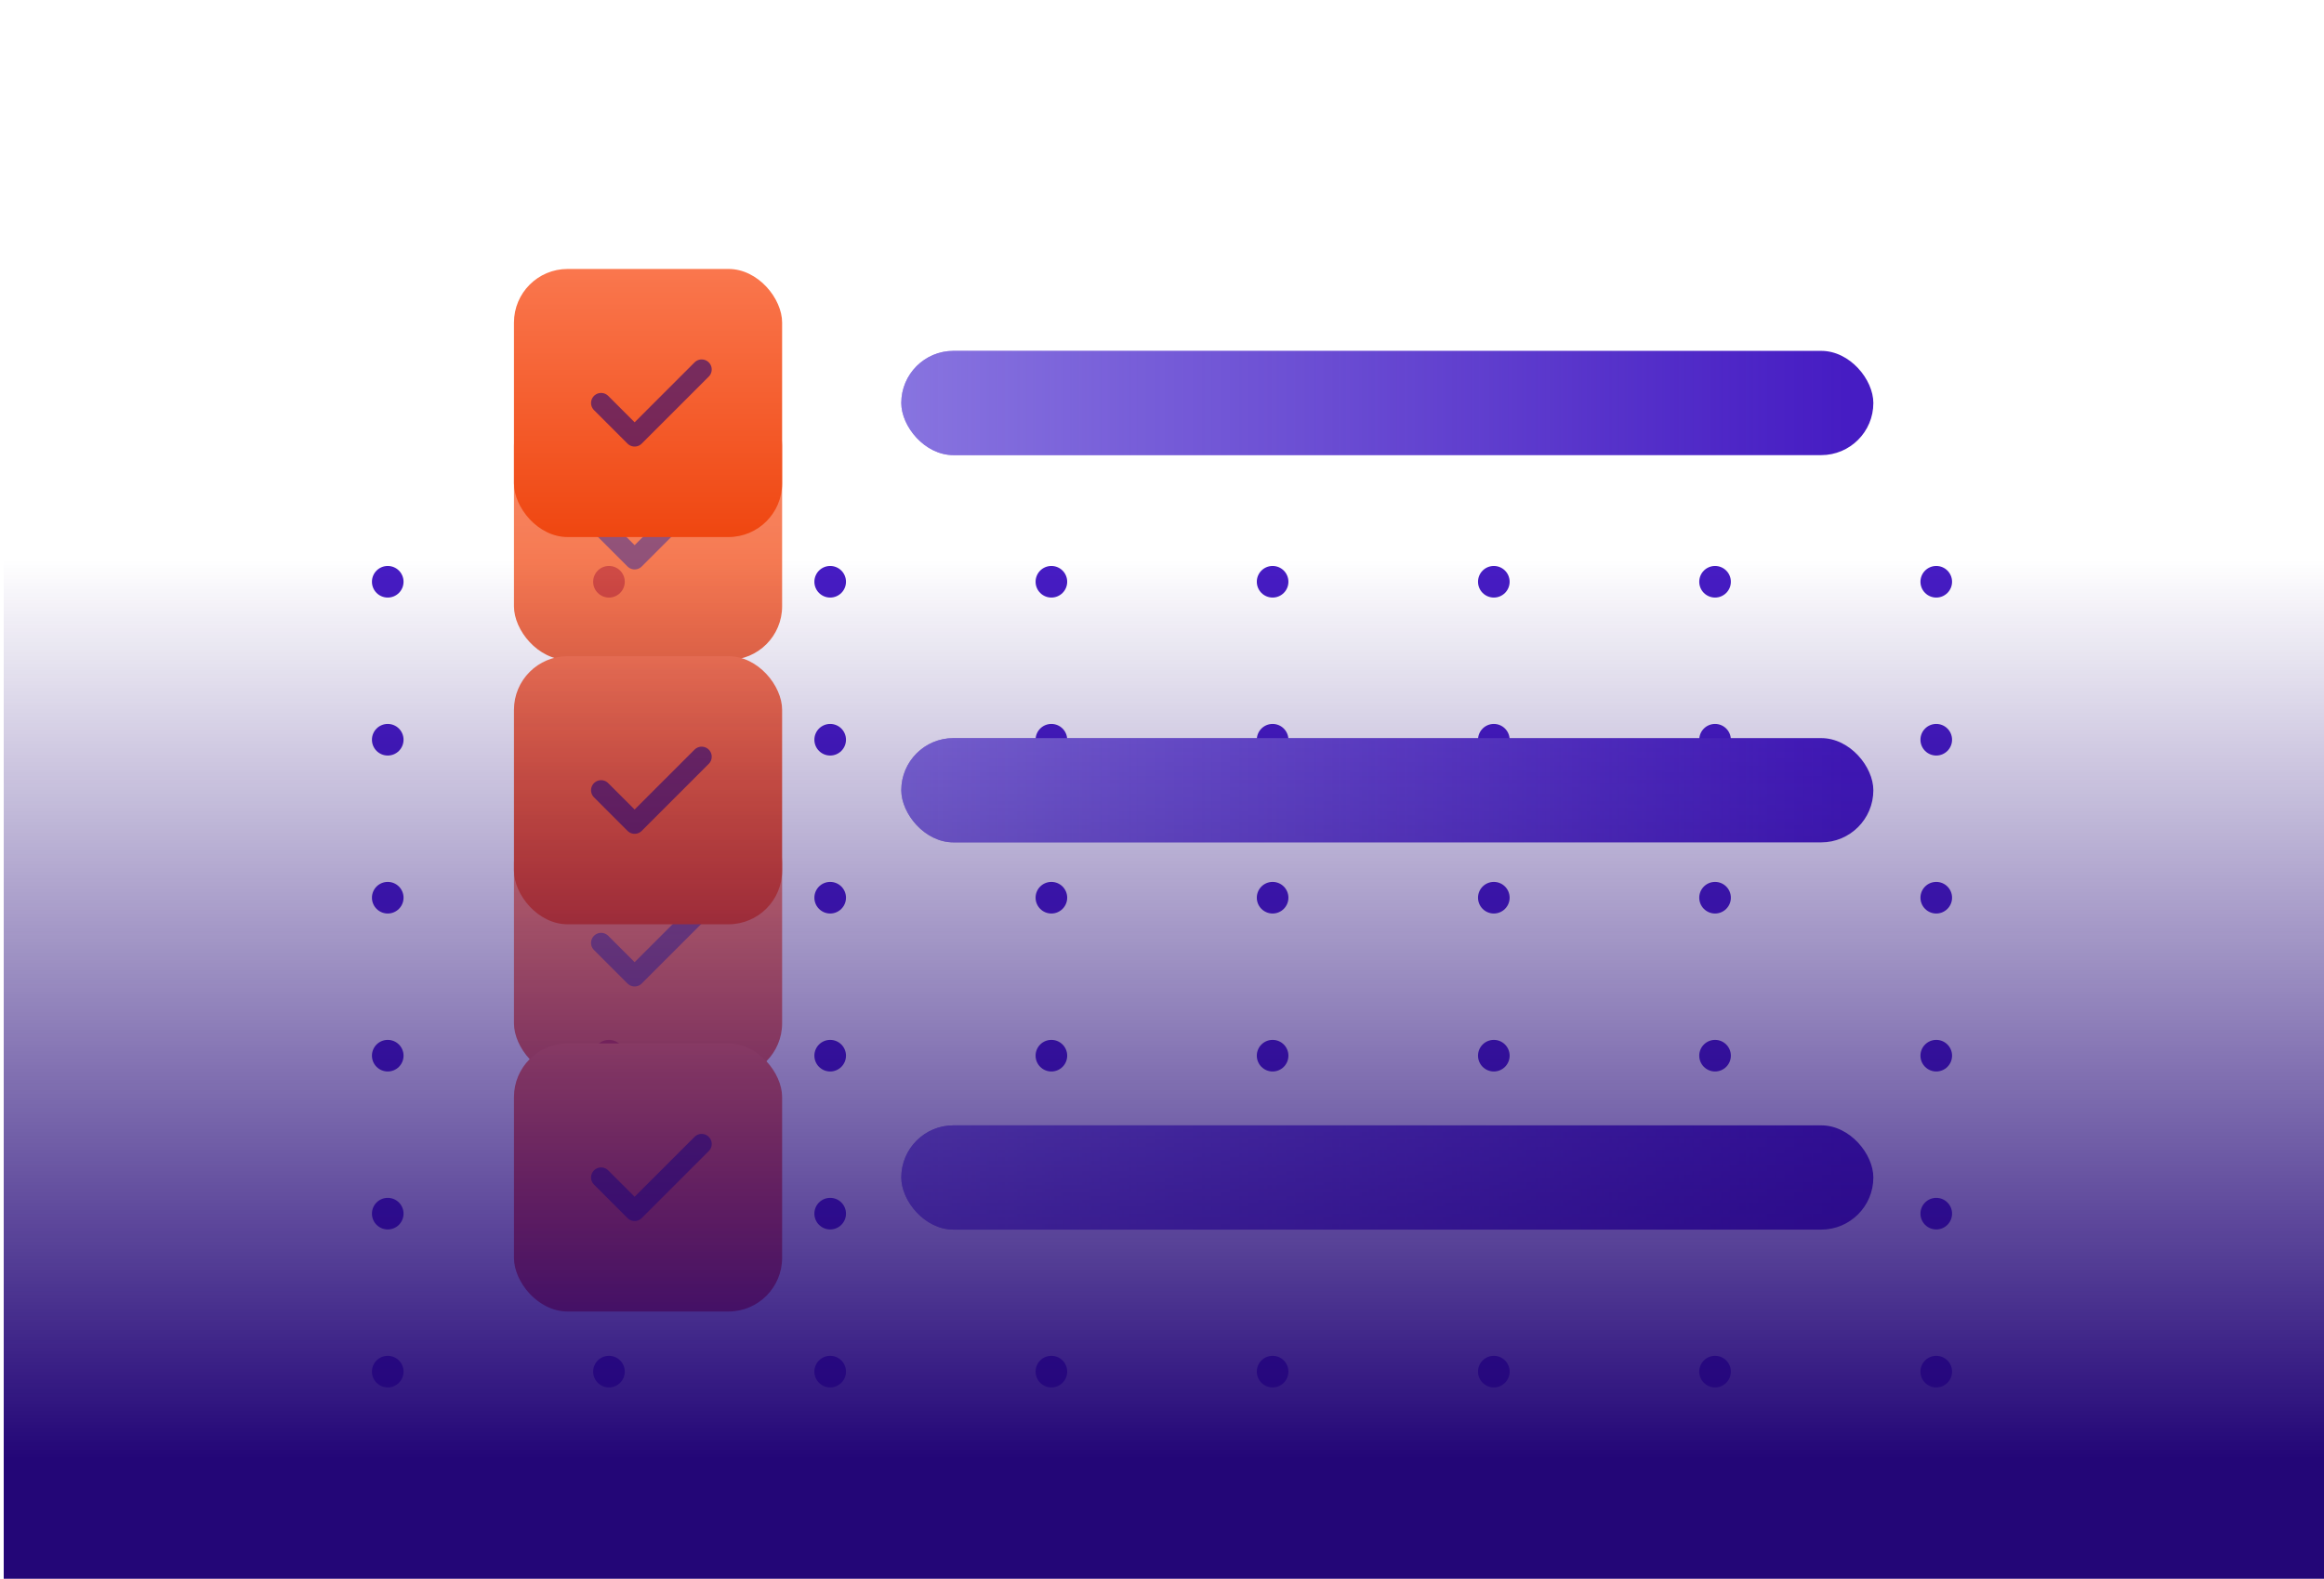 <svg xmlns="http://www.w3.org/2000/svg" width="624" height="424" fill="none" viewBox="0 0 624 424">
  <g clip-path="url(#a)">
    <circle cx="104.11" cy="156.243" r="4.243" fill="#461CC3"/>
    <circle cx="163.508" cy="156.243" r="4.243" fill="#461CC3"/>
    <circle cx="222.907" cy="156.243" r="4.243" fill="#461CC3"/>
    <circle cx="282.301" cy="156.243" r="4.243" fill="#461CC3"/>
    <circle cx="341.7" cy="156.243" r="4.243" fill="#461CC3"/>
    <circle cx="401.098" cy="156.243" r="4.243" fill="#461CC3"/>
    <circle cx="460.497" cy="156.243" r="4.243" fill="#461CC3"/>
    <circle cx="519.891" cy="156.243" r="4.243" fill="#461CC3"/>
    <circle cx="104.11" cy="198.669" r="4.243" fill="#461CC3"/>
    <circle cx="163.508" cy="198.669" r="4.243" fill="#461CC3"/>
    <circle cx="222.907" cy="198.669" r="4.243" fill="#461CC3"/>
    <circle cx="282.301" cy="198.669" r="4.243" fill="#461CC3"/>
    <circle cx="341.7" cy="198.669" r="4.243" fill="#461CC3"/>
    <circle cx="401.098" cy="198.669" r="4.243" fill="#461CC3"/>
    <circle cx="460.497" cy="198.669" r="4.243" fill="#461CC3"/>
    <circle cx="519.891" cy="198.669" r="4.243" fill="#461CC3"/>
    <circle cx="104.11" cy="241.096" r="4.243" fill="#461CC3"/>
    <circle cx="163.508" cy="241.096" r="4.243" fill="#461CC3"/>
    <circle cx="222.907" cy="241.096" r="4.243" fill="#461CC3"/>
    <circle cx="282.301" cy="241.096" r="4.243" fill="#461CC3"/>
    <circle cx="341.7" cy="241.096" r="4.243" fill="#461CC3"/>
    <circle cx="401.098" cy="241.096" r="4.243" fill="#461CC3"/>
    <circle cx="460.497" cy="241.096" r="4.243" fill="#461CC3"/>
    <circle cx="519.891" cy="241.096" r="4.243" fill="#461CC3"/>
    <circle cx="104.11" cy="283.523" r="4.243" fill="#461CC3"/>
    <circle cx="163.508" cy="283.523" r="4.243" fill="#461CC3"/>
    <circle cx="222.907" cy="283.523" r="4.243" fill="#461CC3"/>
    <circle cx="282.301" cy="283.523" r="4.243" fill="#461CC3"/>
    <circle cx="341.7" cy="283.523" r="4.243" fill="#461CC3"/>
    <circle cx="401.098" cy="283.523" r="4.243" fill="#461CC3"/>
    <circle cx="460.497" cy="283.523" r="4.243" fill="#461CC3"/>
    <circle cx="519.891" cy="283.523" r="4.243" fill="#461CC3"/>
    <circle cx="104.11" cy="325.95" r="4.243" fill="#461CC3"/>
    <circle cx="163.508" cy="325.95" r="4.243" fill="#461CC3"/>
    <circle cx="222.907" cy="325.95" r="4.243" fill="#461CC3"/>
    <circle cx="282.301" cy="325.95" r="4.243" fill="#461CC3"/>
    <circle cx="341.7" cy="325.95" r="4.243" fill="#461CC3"/>
    <circle cx="401.098" cy="325.95" r="4.243" fill="#461CC3"/>
    <circle cx="460.497" cy="325.95" r="4.243" fill="#461CC3"/>
    <circle cx="519.891" cy="325.95" r="4.243" fill="#461CC3"/>
    <circle cx="104.11" cy="368.376" r="4.243" fill="#461CC3"/>
    <circle cx="163.508" cy="368.376" r="4.243" fill="#461CC3"/>
    <circle cx="222.907" cy="368.376" r="4.243" fill="#461CC3"/>
    <circle cx="282.301" cy="368.376" r="4.243" fill="#461CC3"/>
    <circle cx="341.7" cy="368.376" r="4.243" fill="#461CC3"/>
    <circle cx="401.098" cy="368.376" r="4.243" fill="#461CC3"/>
    <circle cx="460.497" cy="368.376" r="4.243" fill="#461CC3"/>
    <circle cx="519.891" cy="368.376" r="4.243" fill="#461CC3"/>
    <circle cx="104.11" cy="410.804" r="4.243" fill="#461CC3"/>
    <circle cx="163.508" cy="410.804" r="4.243" fill="#461CC3"/>
    <circle cx="222.907" cy="410.804" r="4.243" fill="#461CC3"/>
    <circle cx="282.301" cy="410.804" r="4.243" fill="#461CC3"/>
    <circle cx="341.7" cy="410.804" r="4.243" fill="#461CC3"/>
    <circle cx="401.098" cy="410.804" r="4.243" fill="#461CC3"/>
    <circle cx="460.497" cy="410.804" r="4.243" fill="#461CC3"/>
    <circle cx="519.891" cy="410.804" r="4.243" fill="#461CC3"/>
    <g filter="url(#b)" opacity=".8">
      <rect width="72" height="72" x="138" y="217.233" fill="url(#c)" rx="14.4"/>
      <path stroke="#230677" stroke-linecap="round" stroke-linejoin="round" stroke-opacity=".6" stroke-width="5.4" d="m161.398 253.233 9 9 18-18"/>
    </g>
    <g filter="url(#d)" opacity=".8">
      <rect width="72" height="72" x="138" y="105.233" fill="url(#e)" rx="14.4"/>
      <path stroke="#230677" stroke-linecap="round" stroke-linejoin="round" stroke-opacity=".6" stroke-width="5.4" d="m161.398 141.233 9 9 18-18"/>
    </g>
    <rect width="72" height="72" x="138" y="72.233" fill="url(#f)" rx="14.4"/>
    <path stroke="#230677" stroke-linecap="round" stroke-linejoin="round" stroke-opacity=".6" stroke-width="5.4" d="m161.398 108.233 9 9 18-18"/>
    <rect width="261" height="28" x="242" y="94.233" fill="#461CC3" rx="14"/>
    <rect width="261" height="28" x="242" y="94.233" fill="url(#g)" fill-opacity=".5" rx="14"/>
    <rect width="72" height="72" x="138" y="176.233" fill="url(#h)" rx="14.4"/>
    <path stroke="#230677" stroke-linecap="round" stroke-linejoin="round" stroke-opacity=".6" stroke-width="5.4" d="m161.398 212.233 9 9 18-18"/>
    <rect width="261" height="28" x="242" y="198.233" fill="#461CC3" rx="14"/>
    <rect width="261" height="28" x="242" y="198.233" fill="url(#i)" fill-opacity=".5" rx="14"/>
    <rect width="72" height="72" x="138" y="280.233" fill="url(#j)" rx="14.4"/>
    <path stroke="#230677" stroke-linecap="round" stroke-linejoin="round" stroke-opacity=".6" stroke-width="5.4" d="m161.398 316.233 9 9 18-18"/>
    <rect width="261" height="28" x="242" y="302.233" fill="#461CC3" rx="14"/>
    <rect width="261" height="28" x="242" y="302.233" fill="url(#k)" fill-opacity=".5" rx="14"/>
    <path fill="url(#l)" d="M1 1.233h623v423H1z"/>
  </g>
  <defs>
    <linearGradient id="c" x1="174" x2="174" y1="216.885" y2="289.571" gradientUnits="userSpaceOnUse">
      <stop stop-color="#FA774E"/>
      <stop offset="1" stop-color="#EF4610"/>
    </linearGradient>
    <linearGradient id="e" x1="174" x2="174" y1="104.885" y2="177.571" gradientUnits="userSpaceOnUse">
      <stop stop-color="#FA774E"/>
      <stop offset="1" stop-color="#EF4610"/>
    </linearGradient>
    <linearGradient id="f" x1="174" x2="174" y1="71.885" y2="144.571" gradientUnits="userSpaceOnUse">
      <stop stop-color="#FA774E"/>
      <stop offset="1" stop-color="#EF4610"/>
    </linearGradient>
    <linearGradient id="g" x1="495.5" x2="242" y1="108.233" y2="108.233" gradientUnits="userSpaceOnUse">
      <stop stop-color="#C9CCFC" stop-opacity="0"/>
      <stop offset="1" stop-color="#C9CCFC"/>
    </linearGradient>
    <linearGradient id="h" x1="174" x2="174" y1="175.885" y2="248.571" gradientUnits="userSpaceOnUse">
      <stop stop-color="#FA774E"/>
      <stop offset="1" stop-color="#EF4610"/>
    </linearGradient>
    <linearGradient id="i" x1="495.5" x2="242" y1="212.233" y2="212.233" gradientUnits="userSpaceOnUse">
      <stop stop-color="#C9CCFC" stop-opacity="0"/>
      <stop offset="1" stop-color="#C9CCFC"/>
    </linearGradient>
    <linearGradient id="j" x1="174" x2="174" y1="279.885" y2="352.571" gradientUnits="userSpaceOnUse">
      <stop stop-color="#FA774E"/>
      <stop offset="1" stop-color="#EF4610"/>
    </linearGradient>
    <linearGradient id="k" x1="495.5" x2="242" y1="316.233" y2="316.233" gradientUnits="userSpaceOnUse">
      <stop stop-color="#C9CCFC" stop-opacity="0"/>
      <stop offset="1" stop-color="#C9CCFC"/>
    </linearGradient>
    <linearGradient id="l" x1="312.5" x2="312.5" y1="391.733" y2="150.233" gradientUnits="userSpaceOnUse">
      <stop stop-color="#230677"/>
      <stop offset="1" stop-color="#230677" stop-opacity="0"/>
    </linearGradient>
    <filter id="b" width="272" height="272" x="38" y="117.233" color-interpolation-filters="sRGB" filterUnits="userSpaceOnUse">
      <feFlood flood-opacity="0" result="BackgroundImageFix"/>
      <feBlend in="SourceGraphic" in2="BackgroundImageFix" result="shape"/>
      <feGaussianBlur result="effect1_foregroundBlur_4938_157595" stdDeviation="50"/>
    </filter>
    <filter id="d" width="272" height="272" x="38" y="5.233" color-interpolation-filters="sRGB" filterUnits="userSpaceOnUse">
      <feFlood flood-opacity="0" result="BackgroundImageFix"/>
      <feBlend in="SourceGraphic" in2="BackgroundImageFix" result="shape"/>
      <feGaussianBlur result="effect1_foregroundBlur_4938_157595" stdDeviation="50"/>
    </filter>
    <clipPath id="a">
      <path fill="#fff" d="M0 0h624v424H0z"/>
    </clipPath>
  </defs>
</svg>
